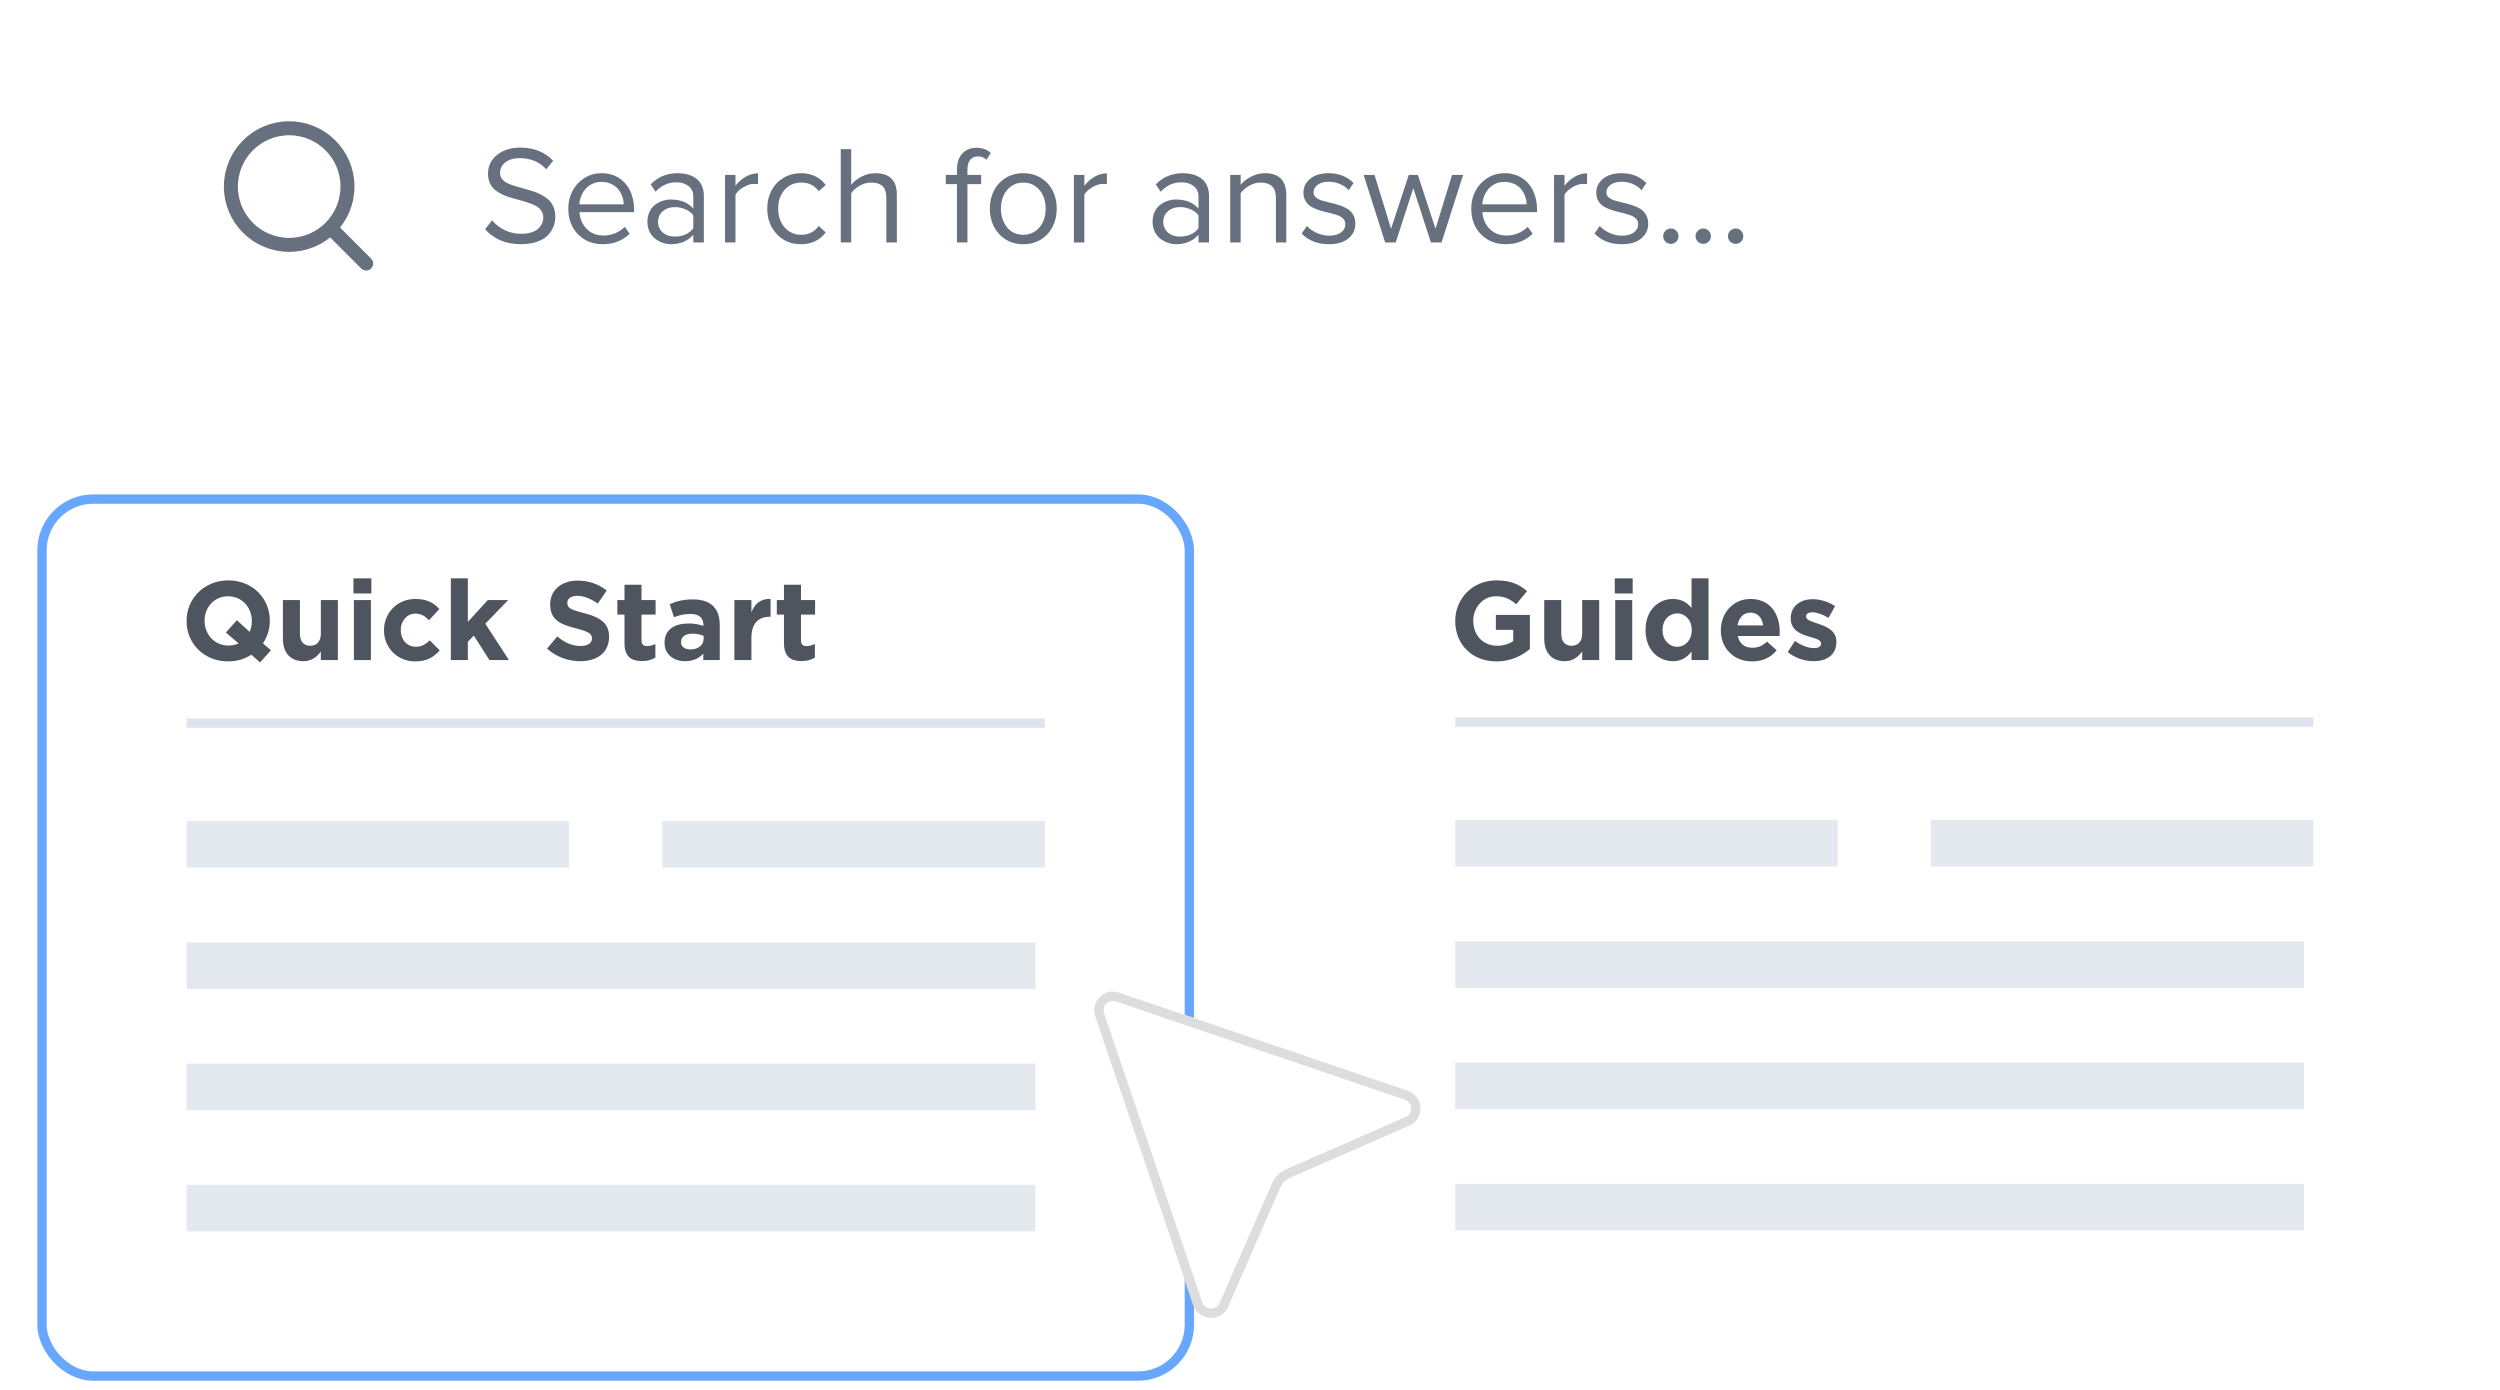 <svg width="268" height="149" viewBox="0 0 268 149" fill="none" xmlns="http://www.w3.org/2000/svg">
<g opacity="0.7">
<rect x="4.5" y="53.5" width="123" height="94.012" rx="5.5" fill="white"/>
<rect x="4.5" y="53.5" width="123" height="94.012" rx="5.5" stroke="#2681FF"/>
<path d="M85.914 70.868C84.798 70.868 84.042 70.424 84.042 68.936V65.888H83.274V64.328H84.042V62.684H85.866V64.328H87.378V65.888H85.866V68.636C85.866 69.056 86.046 69.26 86.454 69.26C86.79 69.26 87.09 69.176 87.354 69.032V70.496C86.97 70.724 86.526 70.868 85.914 70.868Z" fill="#040D19"/>
<path d="M78.727 70.76V64.328H80.551V65.624C80.923 64.736 81.523 64.16 82.603 64.208V66.116H82.507C81.295 66.116 80.551 66.848 80.551 68.384V70.76H78.727Z" fill="#040D19"/>
<path d="M73.449 70.88C72.237 70.88 71.241 70.184 71.241 68.912V68.888C71.241 67.484 72.309 66.836 73.833 66.836C74.481 66.836 74.949 66.944 75.405 67.1V66.992C75.405 66.236 74.937 65.816 74.025 65.816C73.329 65.816 72.837 65.948 72.249 66.164L71.793 64.772C72.501 64.46 73.197 64.256 74.289 64.256C75.285 64.256 76.005 64.52 76.461 64.976C76.941 65.456 77.157 66.164 77.157 67.028V70.76H75.393V70.064C74.949 70.556 74.337 70.88 73.449 70.88ZM74.001 69.62C74.853 69.62 75.429 69.152 75.429 68.492V68.168C75.117 68.024 74.709 67.928 74.265 67.928C73.485 67.928 73.005 68.24 73.005 68.816V68.84C73.005 69.332 73.413 69.62 74.001 69.62Z" fill="#040D19"/>
<path d="M68.817 70.868C67.701 70.868 66.945 70.424 66.945 68.936V65.888H66.177V64.328H66.945V62.684H68.769V64.328H70.281V65.888H68.769V68.636C68.769 69.056 68.949 69.26 69.357 69.26C69.693 69.26 69.993 69.176 70.257 69.032V70.496C69.873 70.724 69.429 70.868 68.817 70.868Z" fill="#040D19"/>
<path d="M62.208 70.88C60.936 70.88 59.652 70.436 58.644 69.536L59.736 68.228C60.492 68.852 61.284 69.248 62.244 69.248C63 69.248 63.456 68.948 63.456 68.456V68.432C63.456 67.964 63.168 67.724 61.764 67.364C60.072 66.932 58.98 66.464 58.98 64.796V64.772C58.98 63.248 60.204 62.24 61.92 62.24C63.144 62.24 64.188 62.624 65.04 63.308L64.08 64.7C63.336 64.184 62.604 63.872 61.896 63.872C61.188 63.872 60.816 64.196 60.816 64.604V64.628C60.816 65.18 61.176 65.36 62.628 65.732C64.332 66.176 65.292 66.788 65.292 68.252V68.276C65.292 69.944 64.02 70.88 62.208 70.88Z" fill="#040D19"/>
<path d="M48.329 70.76V62H50.153V66.668L52.289 64.328H54.473L52.025 66.86L54.557 70.76H52.469L50.789 68.132L50.153 68.804V70.76H48.329Z" fill="#040D19"/>
<path d="M44.509 70.904C42.577 70.904 41.161 69.416 41.161 67.58V67.556C41.161 65.72 42.565 64.208 44.533 64.208C45.745 64.208 46.501 64.616 47.101 65.288L45.985 66.488C45.577 66.056 45.169 65.78 44.521 65.78C43.609 65.78 42.961 66.584 42.961 67.532V67.556C42.961 68.54 43.597 69.332 44.593 69.332C45.205 69.332 45.625 69.068 46.069 68.648L47.137 69.728C46.513 70.412 45.793 70.904 44.509 70.904Z" fill="#040D19"/>
<path d="M37.888 63.62V62H39.808V63.62H37.888ZM37.936 70.76V64.328H39.76V70.76H37.936Z" fill="#040D19"/>
<path d="M32.511 70.88C31.131 70.88 30.327 69.968 30.327 68.492V64.328H32.151V67.916C32.151 68.78 32.559 69.224 33.255 69.224C33.951 69.224 34.395 68.78 34.395 67.916V64.328H36.219V70.76H34.395V69.848C33.975 70.388 33.435 70.88 32.511 70.88Z" fill="#040D19"/>
<path d="M29.048 69.704L27.872 71.012L26.948 70.184C26.24 70.64 25.388 70.904 24.452 70.904C21.86 70.904 20 68.972 20 66.584V66.56C20 64.172 21.884 62.216 24.476 62.216C27.068 62.216 28.928 64.148 28.928 66.536V66.56C28.928 67.448 28.652 68.276 28.184 68.972L29.048 69.704ZM24.476 69.2C24.884 69.2 25.256 69.128 25.58 68.972L24.212 67.808L25.388 66.488L26.768 67.736C26.912 67.4 26.996 67.004 26.996 66.584V66.56C26.996 65.12 25.94 63.92 24.452 63.92C22.964 63.92 21.932 65.096 21.932 66.536V66.56C21.932 68 22.988 69.2 24.476 69.2Z" fill="#040D19"/>
<line x1="20" y1="77.512" x2="112" y2="77.512" stroke="#CFD8E5"/>
<rect width="41" height="5" transform="matrix(-1 0 0 1 61 88.012)" fill="#D9E0EA"/>
<rect width="41" height="5" transform="matrix(-1 0 0 1 112 88.012)" fill="#D9E0EA"/>
<rect x="20" y="101.012" width="91" height="5" fill="#D9E0EA"/>
<rect x="20" y="114.012" width="91" height="5" fill="#D9E0EA"/>
<rect x="20" y="127.012" width="91" height="5" fill="#D9E0EA"/>
</g>
<g opacity="0.7">
<rect x="140" y="53" width="124" height="94.904" rx="6" fill="white"/>
<path d="M194.401 70.88C193.501 70.88 192.493 70.58 191.641 69.908L192.421 68.708C193.117 69.212 193.849 69.476 194.449 69.476C194.977 69.476 195.217 69.284 195.217 68.996V68.972C195.217 68.576 194.593 68.444 193.885 68.228C192.985 67.964 191.965 67.544 191.965 66.296V66.272C191.965 64.964 193.021 64.232 194.317 64.232C195.133 64.232 196.021 64.508 196.717 64.976L196.021 66.236C195.385 65.864 194.749 65.636 194.281 65.636C193.837 65.636 193.609 65.828 193.609 66.08V66.104C193.609 66.464 194.221 66.632 194.917 66.872C195.817 67.172 196.861 67.604 196.861 68.78V68.804C196.861 70.232 195.793 70.88 194.401 70.88Z" fill="#040D19"/>
<path d="M187.834 70.904C185.902 70.904 184.474 69.548 184.474 67.58V67.556C184.474 65.72 185.782 64.208 187.654 64.208C189.802 64.208 190.786 65.876 190.786 67.7C190.786 67.844 190.774 68.012 190.762 68.18H186.286C186.466 69.008 187.042 69.44 187.858 69.44C188.47 69.44 188.914 69.248 189.418 68.78L190.462 69.704C189.862 70.448 188.998 70.904 187.834 70.904ZM186.262 67.04H189.01C188.902 66.224 188.422 65.672 187.654 65.672C186.898 65.672 186.406 66.212 186.262 67.04Z" fill="#040D19"/>
<path d="M179.328 70.88C177.828 70.88 176.4 69.704 176.4 67.556V67.532C176.4 65.384 177.804 64.208 179.328 64.208C180.3 64.208 180.9 64.652 181.332 65.168V62H183.156V70.76H181.332V69.836C180.888 70.436 180.276 70.88 179.328 70.88ZM179.796 69.332C180.648 69.332 181.356 68.624 181.356 67.556V67.532C181.356 66.464 180.648 65.756 179.796 65.756C178.944 65.756 178.224 66.452 178.224 67.532V67.556C178.224 68.624 178.944 69.332 179.796 69.332Z" fill="#040D19"/>
<path d="M173.103 63.62V62H175.023V63.62H173.103ZM173.151 70.76V64.328H174.975V70.76H173.151Z" fill="#040D19"/>
<path d="M167.726 70.88C166.346 70.88 165.542 69.968 165.542 68.492V64.328H167.366V67.916C167.366 68.78 167.774 69.224 168.47 69.224C169.166 69.224 169.61 68.78 169.61 67.916V64.328H171.434V70.76H169.61V69.848C169.19 70.388 168.65 70.88 167.726 70.88Z" fill="#040D19"/>
<path d="M160.416 70.904C157.8 70.904 156 69.068 156 66.584V66.56C156 64.172 157.86 62.216 160.404 62.216C161.916 62.216 162.828 62.624 163.704 63.368L162.54 64.772C161.892 64.232 161.316 63.92 160.344 63.92C159 63.92 157.932 65.108 157.932 66.536V66.56C157.932 68.096 158.988 69.224 160.476 69.224C161.148 69.224 161.748 69.056 162.216 68.72V67.52H160.356V65.924H164.004V69.572C163.14 70.304 161.952 70.904 160.416 70.904Z" fill="#040D19"/>
<line x1="156" y1="77.404" x2="248" y2="77.404" stroke="#CFD8E5"/>
<rect width="41" height="5" transform="matrix(-1 0 0 1 197 87.904)" fill="#D9E0EA"/>
<rect width="41" height="5" transform="matrix(-1 0 0 1 248 87.904)" fill="#D9E0EA"/>
<rect x="156" y="100.904" width="91" height="5" fill="#D9E0EA"/>
<rect x="156" y="113.904" width="91" height="5" fill="#D9E0EA"/>
<rect x="156" y="126.904" width="91" height="5" fill="#D9E0EA"/>
</g>
<g filter="url(#filter0_d_3793_4945)">
<rect x="4" y="4" width="260" height="35" rx="6" fill="white" shape-rendering="crispEdges"/>
<path d="M39.25 28.25L35.5 24.5M24.75 20C24.75 16.548 27.548 13.75 31 13.75C34.452 13.75 37.25 16.548 37.25 20C37.25 23.452 34.452 26.25 31 26.25C27.548 26.25 24.75 23.452 24.75 20Z" stroke="#66707F" stroke-width="1.5" stroke-linecap="round" stroke-linejoin="round"/>
<path d="M52 24.581L52.747 23.622C53.108 24.042 53.555 24.389 54.087 24.662C54.624 24.931 55.223 25.065 55.882 25.065C56.307 25.065 56.678 25.011 56.995 24.904C57.317 24.796 57.564 24.655 57.735 24.479C57.911 24.303 58.038 24.12 58.116 23.93C58.199 23.734 58.24 23.532 58.24 23.322C58.24 23.048 58.172 22.809 58.035 22.604C57.903 22.394 57.723 22.226 57.493 22.099C57.264 21.967 57 21.852 56.702 21.754C56.409 21.652 56.099 21.557 55.772 21.469C55.445 21.381 55.115 21.291 54.783 21.198C54.456 21.105 54.144 20.988 53.846 20.846C53.553 20.705 53.291 20.541 53.062 20.355C52.833 20.165 52.649 19.923 52.513 19.63C52.381 19.332 52.315 18.993 52.315 18.612C52.315 17.792 52.64 17.123 53.289 16.605C53.943 16.083 54.769 15.822 55.765 15.822C57.23 15.822 58.409 16.293 59.302 17.235L58.555 18.151C57.847 17.35 56.883 16.95 55.662 16.95C55.066 16.95 54.573 17.099 54.183 17.396C53.797 17.689 53.604 18.07 53.604 18.539C53.604 18.778 53.67 18.988 53.802 19.169C53.938 19.35 54.122 19.498 54.351 19.616C54.581 19.728 54.842 19.831 55.135 19.923C55.433 20.016 55.745 20.106 56.072 20.194C56.404 20.282 56.734 20.377 57.061 20.48C57.388 20.578 57.698 20.705 57.991 20.861C58.289 21.012 58.553 21.19 58.782 21.395C59.012 21.596 59.192 21.852 59.324 22.165C59.461 22.477 59.529 22.834 59.529 23.234C59.529 23.615 59.461 23.974 59.324 24.311C59.188 24.648 58.98 24.96 58.702 25.248C58.423 25.531 58.038 25.758 57.544 25.929C57.056 26.095 56.487 26.178 55.838 26.178C55.013 26.178 54.275 26.037 53.626 25.753C52.981 25.465 52.44 25.075 52 24.581Z" fill="#66707F"/>
<path d="M60.921 22.362C60.921 21.669 61.072 21.034 61.375 20.458C61.683 19.877 62.11 19.418 62.657 19.081C63.204 18.739 63.816 18.568 64.495 18.568C65.208 18.568 65.831 18.742 66.363 19.088C66.895 19.435 67.295 19.901 67.564 20.487C67.837 21.068 67.974 21.725 67.974 22.457V22.743H62.122C62.166 23.456 62.42 24.052 62.884 24.53C63.352 25.009 63.963 25.248 64.715 25.248C65.14 25.248 65.547 25.168 65.938 25.006C66.334 24.845 66.678 24.616 66.971 24.318L67.505 25.05C66.739 25.802 65.779 26.178 64.627 26.178C63.543 26.178 62.654 25.824 61.961 25.116C61.268 24.408 60.921 23.49 60.921 22.362ZM62.107 21.901H66.861C66.856 21.623 66.805 21.347 66.707 21.073C66.614 20.8 66.475 20.544 66.29 20.304C66.104 20.065 65.855 19.872 65.543 19.726C65.23 19.574 64.876 19.498 64.481 19.498C64.109 19.498 63.773 19.572 63.47 19.718C63.167 19.865 62.92 20.058 62.73 20.297C62.544 20.531 62.398 20.788 62.291 21.066C62.183 21.339 62.122 21.618 62.107 21.901Z" fill="#66707F"/>
<path d="M69.402 23.776C69.402 23.385 69.476 23.034 69.622 22.721C69.769 22.404 69.961 22.152 70.201 21.967C70.445 21.776 70.713 21.632 71.006 21.535C71.299 21.437 71.605 21.388 71.922 21.388C72.947 21.388 73.748 21.713 74.324 22.362V21.059C74.324 20.59 74.153 20.221 73.811 19.953C73.47 19.679 73.03 19.543 72.493 19.543C71.634 19.543 70.894 19.879 70.274 20.553L69.747 19.77C70.513 18.969 71.48 18.568 72.647 18.568C73.047 18.568 73.411 18.615 73.738 18.707C74.07 18.8 74.366 18.942 74.624 19.132C74.883 19.318 75.086 19.572 75.232 19.894C75.379 20.216 75.452 20.59 75.452 21.015V25.995H74.324V25.168C73.724 25.841 72.923 26.178 71.922 26.178C71.614 26.178 71.311 26.125 71.014 26.017C70.721 25.915 70.452 25.766 70.208 25.57C69.964 25.375 69.769 25.123 69.622 24.816C69.476 24.503 69.402 24.157 69.402 23.776ZM70.545 23.776C70.545 24.24 70.711 24.621 71.043 24.919C71.38 25.216 71.814 25.365 72.347 25.365C72.747 25.365 73.123 25.29 73.475 25.138C73.831 24.982 74.114 24.757 74.324 24.464V23.087C74.114 22.804 73.831 22.587 73.475 22.436C73.123 22.279 72.747 22.201 72.347 22.201C71.819 22.201 71.387 22.35 71.05 22.648C70.713 22.941 70.545 23.317 70.545 23.776Z" fill="#66707F"/>
<path d="M77.723 25.995V18.752H78.843V19.909C79.156 19.508 79.519 19.189 79.935 18.949C80.35 18.705 80.791 18.583 81.26 18.583V19.74C81.085 19.721 80.94 19.711 80.828 19.711C80.481 19.711 80.106 19.831 79.7 20.07C79.295 20.304 79.009 20.57 78.843 20.868V25.995H77.723Z" fill="#66707F"/>
<path d="M82.249 22.362C82.249 21.649 82.398 21.007 82.696 20.436C82.999 19.86 83.426 19.406 83.978 19.074C84.529 18.737 85.159 18.568 85.867 18.568C86.985 18.568 87.869 18.988 88.519 19.828L87.772 20.502C87.317 19.882 86.702 19.572 85.926 19.572C85.169 19.572 84.561 19.833 84.102 20.355C83.648 20.878 83.421 21.547 83.421 22.362C83.421 23.178 83.65 23.849 84.109 24.377C84.568 24.904 85.174 25.168 85.926 25.168C86.683 25.168 87.298 24.852 87.772 24.223L88.519 24.919C87.869 25.758 86.985 26.178 85.867 26.178C84.803 26.178 83.934 25.814 83.26 25.087C82.586 24.359 82.249 23.451 82.249 22.362Z" fill="#66707F"/>
<path d="M90.13 25.995V15.99H91.251V19.799C91.524 19.462 91.893 19.174 92.356 18.935C92.825 18.69 93.318 18.568 93.836 18.568C95.374 18.568 96.143 19.34 96.143 20.883V25.995H95.015V21.227C95.015 20.617 94.876 20.189 94.598 19.945C94.319 19.696 93.914 19.572 93.382 19.572C92.967 19.572 92.564 19.682 92.173 19.901C91.783 20.121 91.475 20.387 91.251 20.7V25.995H90.13Z" fill="#66707F"/>
<path d="M101.387 19.74V18.752H102.588V18.195C102.588 17.457 102.776 16.881 103.152 16.466C103.528 16.051 104.039 15.844 104.683 15.844C105.313 15.844 105.823 16.027 106.214 16.393L105.752 17.118C105.484 16.884 105.188 16.767 104.866 16.767C104.49 16.767 104.202 16.889 104.002 17.133C103.807 17.377 103.709 17.731 103.709 18.195V18.752H105.181V19.74H103.709V25.995H102.588V19.74H101.387Z" fill="#66707F"/>
<path d="M106.543 24.281C106.255 23.705 106.111 23.065 106.111 22.362C106.111 21.659 106.255 21.022 106.543 20.451C106.832 19.879 107.249 19.423 107.796 19.081C108.348 18.739 108.982 18.568 109.7 18.568C110.418 18.568 111.05 18.739 111.597 19.081C112.149 19.423 112.566 19.879 112.85 20.451C113.138 21.022 113.282 21.659 113.282 22.362C113.282 23.065 113.138 23.705 112.85 24.281C112.566 24.857 112.149 25.319 111.597 25.666C111.05 26.007 110.418 26.178 109.7 26.178C108.982 26.178 108.348 26.007 107.796 25.666C107.249 25.319 106.832 24.857 106.543 24.281ZM107.298 22.362C107.298 23.144 107.513 23.808 107.942 24.355C108.372 24.896 108.958 25.168 109.7 25.168C110.198 25.168 110.63 25.036 110.997 24.772C111.368 24.508 111.644 24.169 111.824 23.754C112.005 23.334 112.095 22.87 112.095 22.362C112.095 21.859 112.005 21.4 111.824 20.985C111.644 20.57 111.368 20.231 110.997 19.967C110.63 19.704 110.198 19.572 109.7 19.572C109.202 19.572 108.768 19.704 108.396 19.967C108.025 20.231 107.75 20.573 107.569 20.993C107.388 21.408 107.298 21.864 107.298 22.362Z" fill="#66707F"/>
<path d="M115.12 25.995V18.752H116.241V19.909C116.553 19.508 116.917 19.189 117.332 18.949C117.747 18.705 118.189 18.583 118.658 18.583V19.74C118.482 19.721 118.338 19.711 118.226 19.711C117.879 19.711 117.503 19.831 117.098 20.07C116.692 20.304 116.407 20.57 116.241 20.868V25.995H115.12Z" fill="#66707F"/>
<path d="M123.558 23.776C123.558 23.385 123.631 23.034 123.777 22.721C123.924 22.404 124.117 22.152 124.356 21.967C124.6 21.776 124.869 21.632 125.162 21.535C125.455 21.437 125.76 21.388 126.077 21.388C127.103 21.388 127.903 21.713 128.479 22.362V21.059C128.479 20.59 128.309 20.221 127.967 19.953C127.625 19.679 127.186 19.543 126.648 19.543C125.789 19.543 125.049 19.879 124.429 20.553L123.902 19.77C124.668 18.969 125.635 18.568 126.802 18.568C127.203 18.568 127.566 18.615 127.894 18.707C128.226 18.8 128.521 18.942 128.78 19.132C129.039 19.318 129.241 19.572 129.388 19.894C129.534 20.216 129.607 20.59 129.607 21.015V25.995H128.479V25.168C127.879 25.841 127.078 26.178 126.077 26.178C125.77 26.178 125.467 26.125 125.169 26.017C124.876 25.915 124.607 25.766 124.363 25.57C124.119 25.375 123.924 25.123 123.777 24.816C123.631 24.503 123.558 24.157 123.558 23.776ZM124.7 23.776C124.7 24.24 124.866 24.621 125.198 24.919C125.535 25.216 125.97 25.365 126.502 25.365C126.902 25.365 127.278 25.29 127.63 25.138C127.986 24.982 128.27 24.757 128.479 24.464V23.087C128.27 22.804 127.986 22.587 127.63 22.436C127.278 22.279 126.902 22.201 126.502 22.201C125.975 22.201 125.542 22.35 125.206 22.648C124.869 22.941 124.7 23.317 124.7 23.776Z" fill="#66707F"/>
<path d="M131.878 25.995V18.752H132.999V19.799C133.282 19.462 133.658 19.174 134.126 18.935C134.595 18.69 135.086 18.568 135.599 18.568C137.127 18.568 137.891 19.35 137.891 20.912V25.995H136.778V21.256C136.778 20.646 136.636 20.214 136.353 19.96C136.07 19.701 135.667 19.572 135.145 19.572C134.725 19.572 134.319 19.682 133.929 19.901C133.543 20.121 133.233 20.387 132.999 20.7V25.995H131.878Z" fill="#66707F"/>
<path d="M139.539 25.036L140.103 24.223C140.362 24.516 140.706 24.762 141.136 24.962C141.565 25.163 142.017 25.263 142.491 25.263C143.033 25.263 143.455 25.148 143.758 24.919C144.065 24.689 144.219 24.389 144.219 24.018C144.219 23.783 144.136 23.585 143.97 23.424C143.804 23.263 143.589 23.139 143.326 23.051C143.062 22.963 142.771 22.882 142.454 22.809C142.137 22.736 141.817 22.65 141.495 22.553C141.177 22.455 140.887 22.335 140.623 22.194C140.359 22.052 140.145 21.852 139.979 21.593C139.812 21.33 139.729 21.017 139.729 20.656C139.729 20.06 139.969 19.564 140.447 19.169C140.926 18.769 141.583 18.568 142.417 18.568C143.521 18.568 144.415 18.92 145.098 19.623L144.578 20.399C144.354 20.126 144.051 19.906 143.67 19.74C143.294 19.569 142.876 19.484 142.417 19.484C141.934 19.484 141.546 19.594 141.253 19.814C140.96 20.028 140.813 20.299 140.813 20.627C140.813 20.836 140.896 21.015 141.062 21.161C141.229 21.303 141.441 21.415 141.7 21.498C141.963 21.576 142.254 21.652 142.571 21.725C142.894 21.794 143.213 21.879 143.531 21.981C143.853 22.084 144.144 22.211 144.402 22.362C144.666 22.509 144.881 22.721 145.047 23C145.213 23.278 145.296 23.607 145.296 23.988C145.296 24.623 145.047 25.148 144.549 25.563C144.056 25.973 143.36 26.178 142.461 26.178C141.246 26.178 140.271 25.797 139.539 25.036Z" fill="#66707F"/>
<path d="M146.182 18.752H147.347L149.119 24.523L151.023 18.752H151.998L153.887 24.523L155.66 18.752H156.846L154.532 25.995H153.396L151.507 20.172L149.617 25.995H148.489L146.182 18.752Z" fill="#66707F"/>
<path d="M157.718 22.362C157.718 21.669 157.869 21.034 158.172 20.458C158.479 19.877 158.907 19.418 159.454 19.081C160 18.739 160.613 18.568 161.292 18.568C162.005 18.568 162.627 18.742 163.16 19.088C163.692 19.435 164.092 19.901 164.361 20.487C164.634 21.068 164.771 21.725 164.771 22.457V22.743H158.919C158.963 23.456 159.217 24.052 159.681 24.53C160.149 25.009 160.76 25.248 161.512 25.248C161.937 25.248 162.344 25.168 162.735 25.006C163.13 24.845 163.475 24.616 163.768 24.318L164.302 25.05C163.536 25.802 162.576 26.178 161.424 26.178C160.34 26.178 159.451 25.824 158.758 25.116C158.064 24.408 157.718 23.49 157.718 22.362ZM158.904 21.901H163.658C163.653 21.623 163.602 21.347 163.504 21.073C163.411 20.8 163.272 20.544 163.086 20.304C162.901 20.065 162.652 19.872 162.339 19.726C162.027 19.574 161.673 19.498 161.277 19.498C160.906 19.498 160.569 19.572 160.267 19.718C159.964 19.865 159.717 20.058 159.527 20.297C159.341 20.531 159.195 20.788 159.087 21.066C158.98 21.339 158.919 21.618 158.904 21.901Z" fill="#66707F"/>
<path d="M166.595 25.995V18.752H167.715V19.909C168.028 19.508 168.392 19.189 168.807 18.949C169.222 18.705 169.664 18.583 170.132 18.583V19.74C169.957 19.721 169.812 19.711 169.7 19.711C169.354 19.711 168.978 19.831 168.572 20.07C168.167 20.304 167.881 20.57 167.715 20.868V25.995H166.595Z" fill="#66707F"/>
<path d="M170.931 25.036L171.495 24.223C171.753 24.516 172.098 24.762 172.527 24.962C172.957 25.163 173.409 25.263 173.882 25.263C174.424 25.263 174.847 25.148 175.149 24.919C175.457 24.689 175.611 24.389 175.611 24.018C175.611 23.783 175.528 23.585 175.362 23.424C175.196 23.263 174.981 23.139 174.717 23.051C174.454 22.963 174.163 22.882 173.846 22.809C173.528 22.736 173.208 22.65 172.886 22.553C172.569 22.455 172.278 22.335 172.015 22.194C171.751 22.052 171.536 21.852 171.37 21.593C171.204 21.33 171.121 21.017 171.121 20.656C171.121 20.06 171.36 19.564 171.839 19.169C172.317 18.769 172.974 18.568 173.809 18.568C174.913 18.568 175.806 18.92 176.49 19.623L175.97 20.399C175.745 20.126 175.442 19.906 175.062 19.74C174.686 19.569 174.268 19.484 173.809 19.484C173.326 19.484 172.938 19.594 172.645 19.814C172.352 20.028 172.205 20.299 172.205 20.627C172.205 20.836 172.288 21.015 172.454 21.161C172.62 21.303 172.833 21.415 173.091 21.498C173.355 21.576 173.646 21.652 173.963 21.725C174.285 21.794 174.605 21.879 174.922 21.981C175.245 22.084 175.535 22.211 175.794 22.362C176.058 22.509 176.272 22.721 176.438 23C176.604 23.278 176.688 23.607 176.688 23.988C176.688 24.623 176.438 25.148 175.94 25.563C175.447 25.973 174.751 26.178 173.853 26.178C172.637 26.178 171.663 25.797 170.931 25.036Z" fill="#66707F"/>
<path d="M178.533 25.9C178.372 25.739 178.292 25.546 178.292 25.321C178.292 25.097 178.372 24.904 178.533 24.743C178.699 24.577 178.895 24.494 179.119 24.494C179.344 24.494 179.537 24.577 179.698 24.743C179.859 24.904 179.939 25.097 179.939 25.321C179.939 25.546 179.859 25.739 179.698 25.9C179.537 26.061 179.344 26.142 179.119 26.142C178.895 26.142 178.699 26.061 178.533 25.9Z" fill="#66707F"/>
<path d="M182.005 25.9C181.844 25.739 181.763 25.546 181.763 25.321C181.763 25.097 181.844 24.904 182.005 24.743C182.171 24.577 182.366 24.494 182.591 24.494C182.815 24.494 183.008 24.577 183.169 24.743C183.331 24.904 183.411 25.097 183.411 25.321C183.411 25.546 183.331 25.739 183.169 25.9C183.008 26.061 182.815 26.142 182.591 26.142C182.366 26.142 182.171 26.061 182.005 25.9Z" fill="#66707F"/>
<path d="M185.477 25.9C185.315 25.739 185.235 25.546 185.235 25.321C185.235 25.097 185.315 24.904 185.477 24.743C185.643 24.577 185.838 24.494 186.062 24.494C186.287 24.494 186.48 24.577 186.641 24.743C186.802 24.904 186.883 25.097 186.883 25.321C186.883 25.546 186.802 25.739 186.641 25.9C186.48 26.061 186.287 26.142 186.062 26.142C185.838 26.142 185.643 26.061 185.477 25.9Z" fill="#66707F"/>
</g>
<g filter="url(#filter1_d_3793_4945)">
<path d="M117.409 104.947C116.876 103.376 118.376 101.876 119.947 102.409L150.919 112.935C152.647 113.522 152.75 115.929 151.077 116.661L138.287 122.257C137.827 122.459 137.459 122.827 137.257 123.287L131.661 136.077C130.929 137.75 128.522 137.647 127.935 135.919L117.409 104.947Z" fill="white"/>
<path d="M119.786 102.883L150.758 113.408C152.054 113.849 152.131 115.654 150.877 116.203L138.087 121.799C137.511 122.051 137.051 122.511 136.799 123.087L131.203 135.877C130.654 137.131 128.849 137.054 128.408 135.758L117.883 104.786C117.483 103.608 118.608 102.483 119.786 102.883Z" stroke="#DDDDDD"/>
</g>
<defs>
<filter id="filter0_d_3793_4945" x="0" y="0" width="268" height="43" filterUnits="userSpaceOnUse" color-interpolation-filters="sRGB">
<feFlood flood-opacity="0" result="BackgroundImageFix"/>
<feColorMatrix in="SourceAlpha" type="matrix" values="0 0 0 0 0 0 0 0 0 0 0 0 0 0 0 0 0 0 127 0" result="hardAlpha"/>
<feOffset/>
<feGaussianBlur stdDeviation="2"/>
<feComposite in2="hardAlpha" operator="out"/>
<feColorMatrix type="matrix" values="0 0 0 0 0 0 0 0 0 0 0 0 0 0 0 0 0 0 0.11 0"/>
<feBlend mode="normal" in2="BackgroundImageFix" result="effect1_dropShadow_3793_4945"/>
<feBlend mode="normal" in="SourceGraphic" in2="effect1_dropShadow_3793_4945" result="shape"/>
</filter>
<filter id="filter1_d_3793_4945" x="113.299" y="102.299" width="42.976" height="42.976" filterUnits="userSpaceOnUse" color-interpolation-filters="sRGB">
<feFlood flood-opacity="0" result="BackgroundImageFix"/>
<feColorMatrix in="SourceAlpha" type="matrix" values="0 0 0 0 0 0 0 0 0 0 0 0 0 0 0 0 0 0 127 0" result="hardAlpha"/>
<feOffset dy="4"/>
<feGaussianBlur stdDeviation="2"/>
<feComposite in2="hardAlpha" operator="out"/>
<feColorMatrix type="matrix" values="0 0 0 0 0 0 0 0 0 0 0 0 0 0 0 0 0 0 0.1 0"/>
<feBlend mode="normal" in2="BackgroundImageFix" result="effect1_dropShadow_3793_4945"/>
<feBlend mode="normal" in="SourceGraphic" in2="effect1_dropShadow_3793_4945" result="shape"/>
</filter>
</defs>
</svg>
